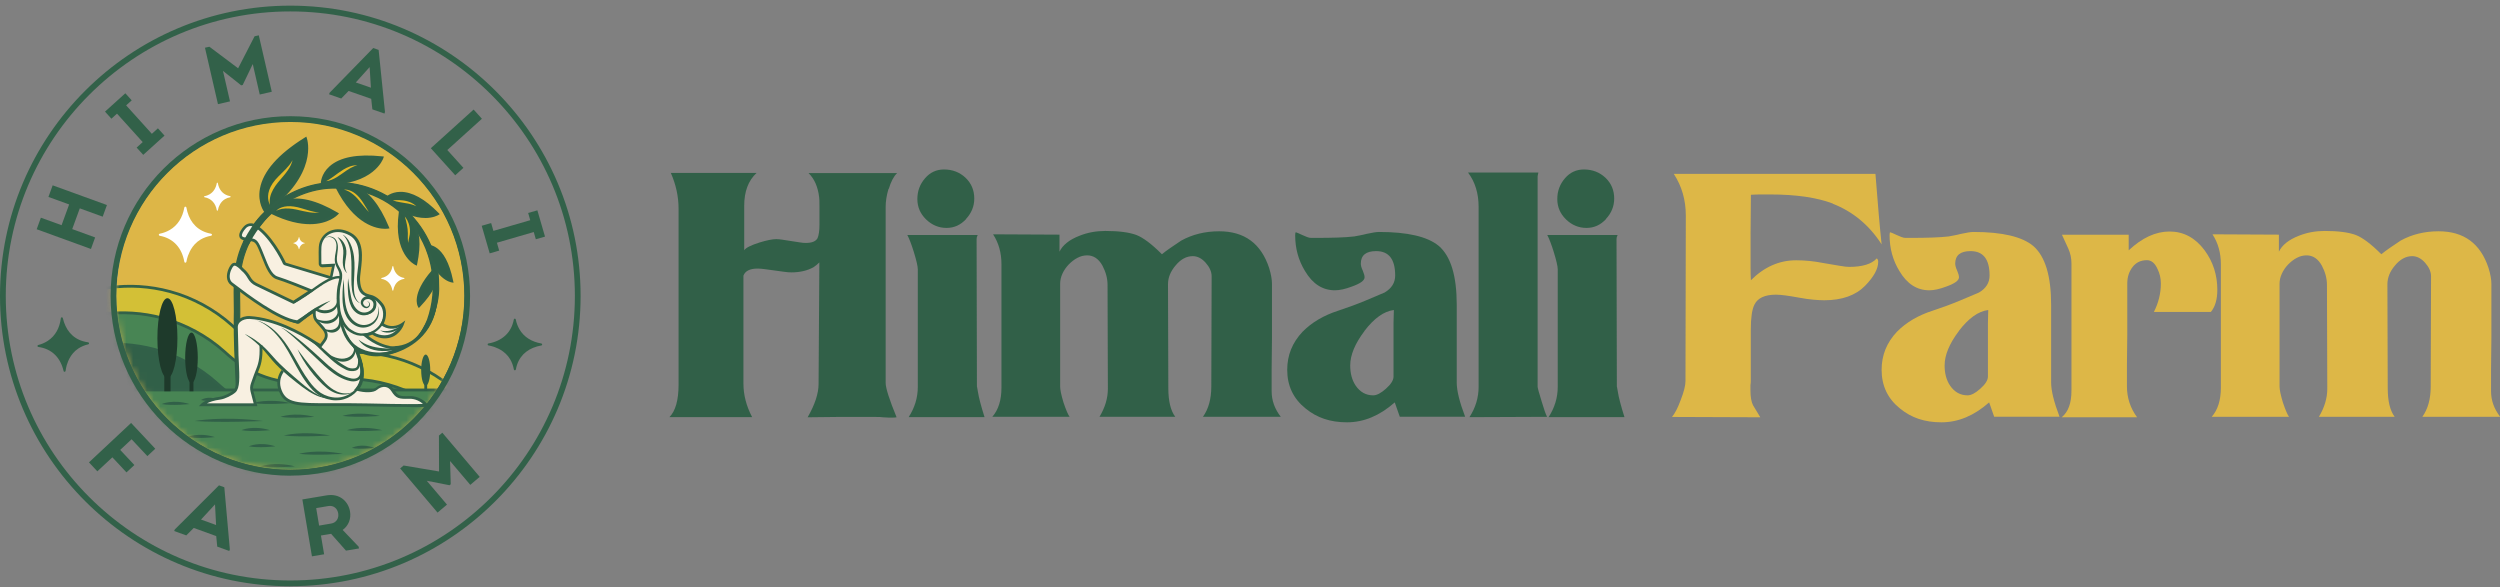 <svg width="366" height="86" viewBox="0 0 366 86" fill="none" xmlns="http://www.w3.org/2000/svg">
<rect x="0" y="0" width="366" height="86" fill="#808080" stroke="none"/>
<g clip-path="url(#clip0_401_24575)">
<path d="M130.08 27.647C129.789 28.614 129.66 29.5 129.66 30.303V56.057C129.66 56.811 130.194 58.483 131.261 61.09C131.148 61.123 130.905 61.139 130.517 61.139H130.145C129.935 61.139 129.627 61.123 129.239 61.09C129.061 61.057 128.689 61.041 128.123 61.041H122.671C121.425 61.041 119.953 61.057 118.238 61.09C119.306 59.221 119.84 57.598 119.84 56.221L119.953 38.418C119.743 38.631 119.452 38.877 119.096 39.123C118.174 39.631 117.09 39.877 115.844 39.877C115.553 39.877 115.213 39.844 114.825 39.795C114.437 39.745 113.951 39.68 113.385 39.598C112.819 39.532 112.333 39.467 111.945 39.401C111.557 39.352 111.217 39.319 110.926 39.319C109.794 39.319 109.098 39.663 108.839 40.352V56.155C108.839 57.811 109.26 59.45 110.117 61.073H98C98.89 60.172 99.343 58.581 99.343 56.319V30.565C99.343 28.762 98.954 27.008 98.21 25.319H110.764C109.551 26.434 108.952 28.041 108.952 30.139V36.631C109.195 36.27 109.955 35.893 111.201 35.499C112.269 35.172 113.094 35.008 113.66 35.008C113.903 35.008 114.21 35.041 114.534 35.09C114.873 35.139 115.294 35.205 115.795 35.286C116.297 35.352 116.718 35.418 117.074 35.483C117.429 35.549 117.737 35.565 117.979 35.565C118.869 35.565 119.435 35.336 119.694 34.86C119.872 34.434 119.969 33.778 119.969 32.909V30.155C119.969 29.467 119.953 29.041 119.921 28.86C119.743 27.352 119.225 26.172 118.368 25.336H131.342C130.841 25.811 130.436 26.581 130.113 27.663L130.08 27.647Z" fill="#316048"/>
<path d="M133.024 61.073C133.914 59.696 134.367 58.221 134.367 56.631V39.434C134.367 39.008 134.173 38.155 133.785 36.893C133.429 35.745 133.105 34.909 132.83 34.401H143.135C143.022 34.614 142.974 34.811 142.974 34.991L143.022 56.631C143.022 56.516 143.071 56.795 143.184 57.45C143.297 58.172 143.604 59.385 144.138 61.073H133.04H133.024ZM141.437 32.073C140.628 32.942 139.689 33.368 138.573 33.368C137.457 33.368 136.438 32.959 135.58 32.123C134.723 31.286 134.302 30.303 134.302 29.139C134.302 27.975 134.674 26.975 135.419 26.106C136.163 25.237 137.085 24.811 138.201 24.811C139.447 24.811 140.498 25.221 141.356 26.024C142.213 26.844 142.634 27.86 142.634 29.073C142.634 30.188 142.229 31.188 141.437 32.041V32.073Z" fill="#316048"/>
<path d="M176.106 61.024C176.931 59.877 177.336 58.385 177.336 56.581L177.384 40.467C177.384 39.778 177.093 39.123 176.511 38.467C175.928 37.811 175.297 37.5 174.618 37.5C173.696 37.5 172.854 37.959 172.11 38.86C171.366 39.729 170.994 40.647 170.994 41.614L171.043 56.811C171.043 58.729 171.382 60.123 172.062 61.024H160.964C161.789 59.647 162.193 58.286 162.193 56.909L162.145 41.713C162.145 40.778 161.902 39.844 161.401 38.893C160.834 37.877 160.09 37.385 159.152 37.385C158.65 37.385 158.165 37.516 157.712 37.762C157.243 38.008 156.839 38.336 156.45 38.729C156.078 39.123 155.771 39.565 155.544 40.057C155.318 40.549 155.205 41.041 155.205 41.549V56.581C155.205 57.057 155.366 57.827 155.69 58.909C156.078 60.057 156.386 60.762 156.596 61.024H145.271C146.161 60.008 146.614 58.598 146.614 56.745V38.68C146.614 37.024 146.21 35.565 145.385 34.303L155.108 34.352V36.844C155.577 35.877 156.547 35.09 158.036 34.516C159.217 34.041 160.479 33.811 161.821 33.811C163.779 33.811 165.299 34.008 166.367 34.401C167.37 34.795 168.616 35.729 170.104 37.221C170.46 36.926 170.865 36.631 171.334 36.303C171.803 35.975 172.337 35.614 172.935 35.221C174.569 34.319 176.43 33.86 178.484 33.86C182.189 33.86 184.616 35.647 185.797 39.221C186.088 40.155 186.217 40.942 186.217 41.549V49.45C186.185 51.188 186.169 52.696 186.169 53.991V57.286C186.169 58.614 186.606 59.86 187.511 61.024H176.139H176.106Z" fill="#316048"/>
<path d="M204.934 61.024L204.19 58.909C201.99 60.86 199.66 61.827 197.201 61.827C194.742 61.827 192.801 61.155 191.167 59.827C189.355 58.385 188.449 56.499 188.449 54.139C188.449 52.008 189.193 50.155 190.698 48.565C192.057 47.188 193.788 46.172 195.923 45.483C197.347 45.008 198.657 44.532 199.871 44.024C200.793 43.631 201.747 43.237 202.702 42.827C203.737 42.221 204.255 41.385 204.255 40.336C204.255 37.959 203.333 36.762 201.472 36.762C199.984 36.762 199.224 37.368 199.224 38.598C199.224 38.844 199.304 39.188 199.499 39.598C199.677 40.008 199.774 40.352 199.774 40.598C199.774 41.073 199.143 41.516 197.897 41.959C196.943 42.319 196.117 42.499 195.438 42.499C193.626 42.499 192.17 41.565 191.054 39.68C190.099 38.122 189.614 36.385 189.614 34.434C189.614 34.139 189.646 34.008 189.727 34.008C189.76 34.008 189.873 34.057 190.067 34.139C190.261 34.237 190.471 34.319 190.682 34.417C190.892 34.516 191.119 34.598 191.345 34.696C191.572 34.795 191.782 34.827 191.96 34.827H192.607C193.853 34.827 194.936 34.811 195.859 34.778C196.781 34.745 197.59 34.696 198.269 34.614C198.447 34.581 198.674 34.532 198.965 34.483C199.256 34.434 199.628 34.352 200.081 34.237C200.906 34.057 201.505 33.959 201.893 33.959C206.099 33.959 209.011 34.647 210.645 36.008C212.392 37.516 213.266 40.385 213.266 44.614V56.024C213.266 57.172 213.67 58.844 214.495 61.008H204.934V61.024ZM199.757 48.467C198.366 50.303 197.671 51.991 197.671 53.499C197.671 54.696 197.946 55.68 198.479 56.467C199.127 57.401 199.968 57.877 201.035 57.877C201.569 57.877 202.184 57.549 202.896 56.909C203.64 56.254 204.012 55.663 204.012 55.122V47.27C204.012 46.729 204.028 46.106 204.061 45.385C202.605 45.565 201.165 46.598 199.741 48.467H199.757Z" fill="#316048"/>
<path d="M215.126 61.073C216.016 59.696 216.469 58.221 216.469 56.631V30.286C216.469 28.303 215.951 26.631 214.916 25.254H225.221C225.157 25.549 225.108 25.745 225.108 25.844V56.631C225.108 56.778 225.302 57.483 225.69 58.745C226.046 59.942 226.305 60.696 226.499 61.024L215.126 61.073Z" fill="#316048"/>
<path d="M226.71 61.073C227.6 59.696 228.053 58.221 228.053 56.631V39.434C228.053 39.008 227.858 38.155 227.47 36.893C227.114 35.745 226.791 34.909 226.516 34.401H236.821C236.708 34.614 236.659 34.811 236.659 34.991L236.708 56.631C236.708 56.516 236.756 56.795 236.869 57.45C236.983 58.172 237.29 59.385 237.824 61.073H226.726H226.71ZM235.122 32.073C234.313 32.942 233.375 33.368 232.259 33.368C231.142 33.368 230.123 32.959 229.266 32.123C228.408 31.286 227.988 30.303 227.988 29.139C227.988 27.975 228.36 26.975 229.104 26.106C229.848 25.237 230.77 24.811 231.887 24.811C233.132 24.811 234.184 25.221 235.041 26.024C235.899 26.844 236.319 27.86 236.319 29.073C236.319 30.188 235.915 31.188 235.122 32.041V32.073Z" fill="#316048"/>
<path d="M268.352 29.811C266.006 28.909 262.916 28.467 259.115 28.467H257.772C257.303 28.467 256.834 28.483 256.332 28.516C256.3 31.041 256.284 32.959 256.284 34.254V39.073C256.284 39.86 256.3 40.516 256.332 41.024C258.29 39.073 260.49 38.106 262.949 38.106C264.259 38.106 265.553 38.237 266.799 38.483C267.834 38.663 268.66 38.811 269.307 38.909C269.954 39.024 270.407 39.073 270.698 39.073C272.655 39.073 274.014 38.663 274.759 37.827C274.904 37.942 274.969 38.106 274.969 38.319C274.969 39.368 274.322 40.532 273.044 41.844C271.652 43.254 269.663 43.959 267.058 43.959C266.637 43.959 266.12 43.926 265.505 43.877C264.906 43.827 264.211 43.729 263.418 43.581C262.641 43.434 261.962 43.336 261.412 43.254C260.862 43.188 260.393 43.139 260.004 43.139C258.371 43.139 257.319 43.631 256.85 44.598C256.494 45.286 256.316 46.532 256.316 48.336V55.86C256.316 56.008 256.3 56.172 256.267 56.352V57.155C256.267 58.122 256.397 58.844 256.64 59.319C256.817 59.614 256.995 59.909 257.173 60.204C257.351 60.516 257.529 60.811 257.707 61.09L244.781 61.041C245.202 60.532 245.639 59.713 246.059 58.549C246.528 57.352 246.755 56.434 246.755 55.795L246.803 31.565C246.803 29.286 246.221 27.254 245.04 25.45H274.564C274.742 27.729 274.904 29.713 275.05 31.401C275.195 33.09 275.341 34.565 275.47 35.778C273.658 32.959 271.264 30.975 268.32 29.827L268.352 29.811Z" fill="#DDB747"/>
<path d="M291.954 61.024L291.21 58.909C289.01 60.86 286.68 61.827 284.221 61.827C281.762 61.827 279.821 61.155 278.187 59.827C276.375 58.385 275.469 56.499 275.469 54.139C275.469 52.008 276.213 50.155 277.717 48.565C279.076 47.188 280.807 46.172 282.943 45.483C284.366 45.008 285.677 44.532 286.89 44.024C287.812 43.631 288.767 43.237 289.721 42.827C290.757 42.221 291.274 41.385 291.274 40.336C291.274 37.959 290.352 36.762 288.492 36.762C287.003 36.762 286.243 37.368 286.243 38.598C286.243 38.844 286.324 39.188 286.518 39.598C286.696 40.008 286.793 40.352 286.793 40.598C286.793 41.073 286.162 41.516 284.917 41.959C283.962 42.319 283.137 42.499 282.458 42.499C280.646 42.499 279.19 41.565 278.073 39.68C277.119 38.122 276.634 36.385 276.634 34.434C276.634 34.139 276.666 34.008 276.747 34.008C276.779 34.008 276.892 34.057 277.087 34.139C277.281 34.237 277.491 34.319 277.701 34.417C277.912 34.516 278.138 34.598 278.365 34.696C278.591 34.795 278.801 34.827 278.979 34.827H279.626C280.872 34.827 281.956 34.811 282.878 34.778C283.8 34.745 284.609 34.696 285.289 34.614C285.467 34.581 285.693 34.532 285.984 34.483C286.275 34.434 286.648 34.352 287.101 34.237C287.926 34.057 288.524 33.959 288.912 33.959C293.119 33.959 296.031 34.647 297.665 36.008C299.412 37.516 300.285 40.385 300.285 44.614V56.024C300.285 57.172 300.69 58.844 301.515 61.008H291.954V61.024ZM286.777 48.467C285.386 50.303 284.69 51.991 284.69 53.499C284.69 54.696 284.965 55.68 285.499 56.467C286.146 57.401 286.987 57.877 288.055 57.877C288.589 57.877 289.204 57.549 289.915 56.909C290.66 56.254 291.032 55.663 291.032 55.122V47.27C291.032 46.729 291.048 46.106 291.08 45.385C289.624 45.565 288.184 46.598 286.761 48.467H286.777Z" fill="#DDB747"/>
<path d="M323.662 45.663H315.331C316.01 44.336 316.35 42.942 316.35 41.499C316.35 40.745 316.188 40.041 315.865 39.385C315.476 38.516 314.959 38.09 314.311 38.09C313.422 38.09 312.726 38.417 312.208 39.09C311.691 39.762 311.432 40.565 311.432 41.499V49.024C311.399 50.713 311.383 52.204 311.383 53.467V56.549C311.383 58.237 311.885 59.762 312.872 61.09H301.822C302.777 60.336 303.262 59.041 303.262 57.188V38.581C303.262 37.827 303.116 37.106 302.809 36.417C302.502 35.729 302.194 35.041 301.871 34.368H311.642V36.647C313.6 34.811 315.589 33.893 317.628 33.893C319.666 33.893 321.397 34.811 322.756 36.647C324.002 38.336 324.617 40.27 324.617 42.434C324.617 43.844 324.293 44.926 323.662 45.68V45.663Z" fill="#DDB747"/>
<path d="M354.628 61.024C355.453 59.877 355.857 58.385 355.857 56.581L355.906 40.467C355.906 39.778 355.615 39.123 355.032 38.467C354.45 37.811 353.819 37.5 353.139 37.5C352.217 37.5 351.376 37.959 350.632 38.86C349.888 39.729 349.516 40.647 349.516 41.614L349.564 56.811C349.564 58.729 349.904 60.123 350.583 61.024H339.485C340.31 59.647 340.715 58.286 340.715 56.909L340.666 41.713C340.666 40.778 340.424 39.844 339.922 38.893C339.356 37.877 338.612 37.385 337.673 37.385C337.172 37.385 336.687 37.516 336.234 37.762C335.764 38.008 335.36 38.336 334.972 38.729C334.6 39.123 334.292 39.565 334.066 40.057C333.839 40.549 333.726 41.041 333.726 41.549V56.581C333.726 57.057 333.888 57.827 334.211 58.909C334.6 60.057 334.907 60.762 335.117 61.024H323.793C324.683 60.008 325.136 58.598 325.136 56.745V38.68C325.136 37.024 324.731 35.565 323.906 34.303L333.629 34.352V36.844C334.098 35.877 335.069 35.09 336.557 34.516C337.738 34.041 339 33.811 340.343 33.811C342.3 33.811 343.821 34.008 344.889 34.401C345.892 34.795 347.137 35.729 348.626 37.221C348.982 36.926 349.386 36.631 349.855 36.303C350.324 35.975 350.858 35.614 351.457 35.221C353.091 34.319 354.951 33.86 357.006 33.86C360.711 33.86 363.137 35.647 364.318 39.221C364.609 40.155 364.739 40.942 364.739 41.549V49.45C364.706 51.188 364.69 52.696 364.69 53.991V57.286C364.69 58.614 365.127 59.86 366.033 61.024H354.66H354.628Z" fill="#DDB747"/>
</g>
<g clip-path="url(#clip1_401_24575)">
<path d="M12.913 50.112C12.666 50.084 12.434 50.034 12.208 49.971C10.566 49.513 9.586 48.244 9.198 46.566C9.163 46.404 8.93 46.418 8.909 46.58C8.733 48.025 8.092 49.181 7.006 49.893C6.576 50.175 6.104 50.387 5.596 50.507C5.441 50.542 5.448 50.774 5.611 50.795C6.611 50.929 7.422 51.324 8.042 51.93C8.663 52.536 9.085 53.354 9.311 54.32C9.339 54.44 9.466 54.433 9.459 54.433C9.53 54.433 9.586 54.376 9.6 54.306C9.635 54.038 9.692 53.742 9.776 53.439C9.804 53.347 9.847 53.255 9.875 53.171C9.945 52.952 10.03 52.734 10.143 52.522C10.432 51.973 10.841 51.437 11.468 51.021C11.891 50.746 12.377 50.535 12.927 50.408C12.998 50.394 13.047 50.33 13.04 50.26C13.04 50.189 12.983 50.133 12.913 50.119V50.112Z" fill="#326149"/>
<path d="M75.519 54.101C75.561 53.862 75.625 53.622 75.695 53.404C76.238 51.789 77.556 50.873 79.255 50.577C79.417 50.549 79.417 50.316 79.255 50.288C77.817 50.034 76.703 49.337 76.048 48.209C75.794 47.765 75.604 47.278 75.512 46.771C75.484 46.609 75.251 46.609 75.223 46.771C75.04 47.765 74.603 48.554 73.961 49.139C73.32 49.724 72.488 50.112 71.508 50.281C71.389 50.302 71.382 50.436 71.389 50.429C71.389 50.499 71.438 50.563 71.508 50.57C71.776 50.619 72.065 50.69 72.361 50.788C72.446 50.817 72.538 50.866 72.629 50.901C72.841 50.986 73.052 51.078 73.264 51.204C73.799 51.522 74.314 51.959 74.694 52.607C74.948 53.044 75.132 53.544 75.23 54.094C75.244 54.165 75.301 54.214 75.378 54.214C75.449 54.214 75.512 54.165 75.519 54.094V54.101Z" fill="#326149"/>
<path d="M42.496 85.827C19.067 85.827 0 66.761 0 43.324C0 19.887 19.067 0.827 42.496 0.827C65.926 0.827 85 19.894 85 43.324C85 66.754 65.933 85.82 42.496 85.82V85.827ZM42.496 1.673C19.532 1.673 0.846 20.359 0.846 43.324C0.846 66.288 19.532 84.982 42.504 84.982C65.475 84.982 84.161 66.296 84.161 43.324C84.161 20.352 65.468 1.673 42.496 1.673Z" fill="#326149"/>
<path d="M42.505 69.256C56.854 69.256 68.486 57.624 68.486 43.275C68.486 28.925 56.854 17.293 42.505 17.293C28.156 17.293 16.523 28.925 16.523 43.275C16.523 57.624 28.156 69.256 42.505 69.256Z" fill="white"/>
<path d="M42.674 69.312C56.84 69.312 68.324 57.667 68.324 43.303C68.324 28.938 56.84 17.293 42.674 17.293C28.507 17.293 17.023 28.938 17.023 43.303C17.023 57.667 28.507 69.312 42.674 69.312Z" fill="#DDB647"/>
<mask id="mask0_401_24575" style="mask-type:luminance" maskUnits="userSpaceOnUse" x="16" y="17" width="53" height="52">
<path d="M42.505 68.988C56.706 68.988 68.218 57.476 68.218 43.275C68.218 29.073 56.706 17.561 42.505 17.561C28.303 17.561 16.791 29.073 16.791 43.275C16.791 57.476 28.303 68.988 42.505 68.988Z" fill="white"/>
</mask>
<g mask="url(#mask0_401_24575)">
<path d="M27.561 60.833C30.281 60.833 32.995 61.46 35.483 62.715L36.005 62.976C39.494 64.731 43.519 64.787 47.057 63.124C51.963 60.826 57.553 60.889 62.409 63.3L68.379 66.267L66.152 70.743L60.182 67.776C56.707 66.049 52.696 65.999 49.179 67.649C44.245 69.961 38.627 69.883 33.763 67.438L33.242 67.177C29.922 65.506 26.052 65.379 22.627 66.831L13.231 70.814L11.285 66.211L20.681 62.228C22.887 61.291 25.227 60.826 27.568 60.826L27.561 60.833Z" fill="#305F47"/>
<path d="M13.118 71.089L11.004 66.098L20.59 62.038C22.81 61.101 25.158 60.621 27.554 60.621C30.317 60.621 33.094 61.277 35.576 62.525L36.097 62.785C39.53 64.512 43.491 64.561 46.966 62.933C51.928 60.607 57.589 60.671 62.502 63.109L68.662 66.176L66.251 71.025L60.091 67.959C56.672 66.26 52.725 66.211 49.271 67.832C44.281 70.172 38.592 70.095 33.672 67.621L33.151 67.36C29.88 65.718 26.081 65.598 22.712 67.022L13.126 71.082L13.118 71.089ZM11.554 66.324L13.337 70.532L22.535 66.634C26.018 65.161 29.951 65.288 33.327 66.986L33.849 67.247C38.656 69.665 44.21 69.742 49.081 67.459C52.654 65.781 56.736 65.83 60.267 67.585L66.054 70.461L68.091 66.366L62.304 63.49C57.511 61.108 51.985 61.044 47.135 63.314C43.541 64.999 39.445 64.942 35.9 63.159L35.378 62.898C32.953 61.679 30.247 61.037 27.547 61.037C25.2 61.037 22.909 61.502 20.745 62.419L11.547 66.317L11.554 66.324Z" fill="black"/>
<path d="M24.847 42.675C28.181 43.571 31.297 45.241 33.933 47.602L34.483 48.096C38.176 51.395 43.096 52.797 47.981 51.93C54.748 50.732 61.585 52.663 66.73 57.217L73.067 62.828L68.866 67.571L62.529 61.961C58.843 58.69 53.937 57.308 49.087 58.168C42.279 59.374 35.42 57.421 30.267 52.818L29.718 52.325C26.2 49.181 21.499 47.75 16.819 48.392L3.99 50.161L3.123 43.881L15.952 42.111C18.968 41.696 21.985 41.9 24.854 42.668L24.847 42.675Z" fill="#D3C036"/>
<path d="M68.887 67.874L62.389 62.123C58.744 58.901 53.909 57.534 49.123 58.38C42.25 59.592 35.329 57.626 30.127 52.98L29.577 52.487C26.102 49.386 21.464 47.969 16.847 48.61L3.814 50.415L2.891 43.719L15.924 41.914C18.948 41.498 21.971 41.688 24.911 42.478C28.294 43.387 31.466 45.107 34.081 47.447L34.631 47.941C38.275 51.197 43.132 52.579 47.946 51.726C54.776 50.52 61.677 52.466 66.871 57.062L73.37 62.813L68.887 67.874ZM51.914 57.71C55.854 57.71 59.661 59.134 62.67 61.806L68.852 67.282L72.778 62.849L66.597 57.372C61.5 52.861 54.727 50.95 48.023 52.135C43.075 53.009 38.099 51.592 34.349 48.244L33.799 47.75C31.226 45.453 28.111 43.768 24.798 42.873C21.915 42.097 18.948 41.907 15.98 42.323L3.363 44.064L4.173 49.928L16.791 48.187C21.527 47.532 26.292 48.984 29.859 52.17L30.409 52.663C35.519 57.224 42.314 59.155 49.052 57.964C50.011 57.795 50.97 57.71 51.914 57.71Z" fill="#326149"/>
<path d="M23.777 46.559C27.111 47.454 30.226 49.125 32.862 51.486L33.412 51.98C37.106 55.278 42.026 56.681 46.91 55.814C53.677 54.616 60.514 56.547 65.66 61.1L71.997 66.711L67.796 71.455L61.459 65.844C57.773 62.574 52.867 61.192 48.017 62.052C41.208 63.257 34.35 61.305 29.197 56.702L28.647 56.209C25.13 53.065 20.429 51.634 15.748 52.276L2.92 54.045L2.053 47.764L14.881 45.995C17.898 45.579 20.915 45.784 23.784 46.552L23.777 46.559Z" fill="#488554"/>
<path d="M67.811 71.758L61.312 66.006C57.667 62.785 52.832 61.418 48.046 62.264C46.714 62.496 45.382 62.616 44.056 62.616C38.551 62.616 33.244 60.607 29.043 56.864L28.493 56.371C25.018 53.27 20.38 51.853 15.763 52.494L2.73 54.299L1.807 47.602L14.84 45.798C17.863 45.382 20.887 45.572 23.827 46.362C27.21 47.271 30.382 48.991 32.997 51.331L33.547 51.825C37.191 55.081 42.047 56.462 46.862 55.61C53.692 54.404 60.593 56.35 65.787 60.946L72.286 66.697L67.803 71.758H67.811ZM50.844 61.601C54.785 61.601 58.591 63.025 61.601 65.696L67.782 71.173L71.708 66.74L65.527 61.263C60.431 56.752 53.657 54.841 46.953 56.026C42.005 56.9 37.029 55.483 33.279 52.135L32.729 51.641C30.156 49.343 27.041 47.659 23.728 46.764C20.845 45.988 17.878 45.798 14.91 46.214L2.293 47.955L3.104 53.819L15.721 52.078C20.457 51.423 25.222 52.875 28.789 56.061L29.339 56.554C34.449 61.115 41.244 63.046 47.983 61.855C48.941 61.686 49.9 61.601 50.844 61.601Z" fill="#326149"/>
<path d="M22.663 51.162C25.997 52.057 29.113 53.728 31.749 56.089L32.299 56.582C35.992 59.881 40.913 61.284 45.797 60.417C52.564 59.218 59.401 61.15 64.547 65.703L70.883 71.314L66.683 76.058L60.346 70.447C56.659 67.177 51.753 65.795 46.904 66.655C40.095 67.86 33.236 65.908 28.084 61.305L27.534 60.812C24.017 57.668 19.315 56.237 14.635 56.878L1.806 58.648L0.939 52.367L13.768 50.598C16.785 50.182 19.802 50.387 22.671 51.155L22.663 51.162Z" fill="#316048"/>
<path d="M66.703 76.361L60.204 70.609C56.56 67.388 51.725 66.02 46.938 66.866C45.606 67.099 44.274 67.219 42.949 67.219C37.444 67.219 32.136 65.21 27.935 61.467L27.386 60.974C23.91 57.872 19.273 56.456 14.656 57.097L1.623 58.901L0.699 52.205L13.732 50.401C16.756 49.985 19.78 50.175 22.719 50.965C26.103 51.874 29.275 53.594 31.89 55.934L32.439 56.427C36.084 59.684 40.94 61.065 45.754 60.212C52.584 59.007 59.485 60.953 64.68 65.548L71.179 71.3L66.696 76.361H66.703ZM49.73 66.197C53.67 66.197 57.476 67.621 60.486 70.292L66.668 75.769L70.594 71.335L64.412 65.858C59.316 61.347 52.542 59.437 45.839 60.621C40.891 61.495 35.914 60.078 32.164 56.73L31.615 56.237C29.042 53.939 25.926 52.255 22.614 51.359C19.731 50.584 16.763 50.394 13.796 50.809L1.179 52.55L1.989 58.415L14.606 56.674C19.343 56.019 24.108 57.471 27.674 60.657L28.224 61.15C33.335 65.71 40.13 67.642 46.868 66.451C47.827 66.281 48.785 66.197 49.73 66.197Z" fill="#326149"/>
<path d="M68.831 57.097H10.834V72.956H68.831V57.097Z" fill="#488554"/>
<path d="M69.043 73.168H10.623V56.886H69.043V73.168ZM11.046 72.745H68.62V57.301H11.046V72.745Z" fill="#326149"/>
<path d="M23.664 59.155C23.664 59.155 25.285 58.401 27.773 59.155C27.773 59.155 25.222 59.437 23.664 59.155Z" fill="#316048"/>
<path d="M29.43 58.563C29.43 58.563 30.459 57.809 32.024 58.563C32.024 58.563 30.41 58.845 29.43 58.563Z" fill="#316048"/>
<path d="M37.008 59.014C37.008 59.014 39.2 58.26 42.562 59.014C42.562 59.014 39.115 59.296 37.008 59.014Z" fill="#316048"/>
<path d="M46.234 58.796C46.234 58.796 48.8 58.041 52.726 58.796C52.726 58.796 48.694 59.078 46.234 58.796Z" fill="#316048"/>
<path d="M55.539 58.866C55.539 58.866 58.105 58.112 62.031 58.866C62.031 58.866 57.999 59.148 55.539 58.866Z" fill="#316048"/>
<path d="M28.492 61.636C28.492 61.636 32.453 60.882 38.515 61.636C38.515 61.636 32.291 61.918 28.492 61.636Z" fill="#316048"/>
<path d="M35.344 62.976C35.344 62.976 36.993 62.221 39.524 62.976C39.524 62.976 36.93 63.258 35.344 62.976Z" fill="#316048"/>
<path d="M41.047 61.03C41.047 61.03 43.014 60.276 46.023 61.03C46.023 61.03 42.936 61.312 41.047 61.03Z" fill="#316048"/>
<path d="M50.133 60.889C50.133 60.889 52.297 60.135 55.617 60.889C55.617 60.889 52.212 61.171 50.133 60.889Z" fill="#316048"/>
<path d="M41.553 63.758C41.553 63.758 44.231 63.004 48.334 63.758C48.334 63.758 44.126 64.04 41.553 63.758Z" fill="#316048"/>
<path d="M27.414 63.991C27.414 63.991 29.007 63.236 31.453 63.991C31.453 63.991 28.944 64.272 27.414 63.991Z" fill="#316048"/>
<path d="M43.781 66.444C43.781 66.444 46.319 65.689 50.203 66.444C50.203 66.444 46.22 66.725 43.781 66.444Z" fill="#316048"/>
<path d="M50.781 62.976C50.781 62.976 52.832 62.221 55.976 62.976C55.976 62.976 52.755 63.258 50.781 62.976Z" fill="#316048"/>
<path d="M51.5 65.576C51.5 65.576 52.811 64.822 54.82 65.576C54.82 65.576 52.762 65.859 51.5 65.576Z" fill="#316048"/>
<path d="M36.43 65.344C36.43 65.344 37.966 64.59 40.328 65.344C40.328 65.344 37.91 65.626 36.43 65.344Z" fill="#316048"/>
<path d="M38.178 68.276C38.178 68.276 40.158 67.522 43.189 68.276C43.189 68.276 40.081 68.558 38.178 68.276Z" fill="#316048"/>
</g>
<path d="M42.504 69.411C28.089 69.411 16.367 57.682 16.367 43.275C16.367 28.867 28.089 17.131 42.504 17.131C56.918 17.131 68.64 28.86 68.64 43.267C68.64 57.675 56.911 69.404 42.504 69.404V69.411ZM42.504 17.765C28.442 17.765 16.994 29.205 16.994 43.275C16.994 57.344 28.434 68.784 42.504 68.784C56.573 68.784 68.013 57.344 68.013 43.275C68.013 29.205 56.573 17.765 42.504 17.765Z" fill="#305F47"/>
<path d="M34.673 58.5C34.673 57.393 34.532 41.435 34.574 40.899C34.645 39.581 34.87 38.27 35.286 37.022C38.056 28.345 48.347 24.25 56.348 28.592C61.091 31.087 64.172 36.325 64.066 41.667C64.249 43.211 64.01 45.234 63.326 46.799C62.649 48.413 61.395 49.773 59.851 50.577L59.823 50.521C61.289 49.632 62.431 48.272 63.03 46.672C63.636 45.1 63.791 43.331 63.58 41.681C63.601 33.759 56.615 27.013 48.686 27.394C42.187 27.514 36.273 32.589 35.131 38.989C34.87 40.258 34.849 41.555 34.856 42.852C34.842 42.844 34.828 58.627 34.687 58.493L34.673 58.5Z" fill="#305F47"/>
<path d="M34.709 58.5C34.547 54.588 34.286 50.683 34.321 46.771C34.406 44.438 34.117 41.174 34.582 38.897C35.738 32.222 41.877 26.915 48.651 26.745C56.997 26.301 64.299 33.322 64.201 41.674C64.306 43.387 63.862 45.389 63.059 47.01C62.269 48.653 60.958 50.055 59.33 50.866C60.831 49.907 61.98 48.462 62.622 46.813C65.963 37.213 58.984 27.154 48.686 27.521C42.265 27.683 36.443 32.709 35.343 39.038C34.913 41.23 35.153 44.515 35.096 46.771C35.132 50.683 34.871 54.588 34.709 58.5Z" fill="#305F47"/>
<path d="M34.8 58.507H34.603C34.561 57.569 34.518 56.632 34.476 55.701C34.335 52.776 34.194 49.752 34.215 46.778C34.243 46.009 34.229 45.157 34.215 44.247C34.187 42.365 34.159 40.427 34.476 38.883C35.632 32.194 41.856 26.823 48.644 26.654C52.641 26.442 56.651 27.965 59.647 30.841C62.643 33.717 64.341 37.671 64.292 41.681C64.398 43.38 63.968 45.396 63.136 47.06C62.311 48.773 60.93 50.069 59.316 50.873C60.775 49.95 61.874 48.441 62.516 46.785C64.116 42.189 63.376 37.149 60.535 33.301C57.751 29.523 53.423 27.457 48.672 27.619C42.328 27.774 36.506 32.8 35.421 39.059C35.125 40.575 35.146 42.654 35.174 44.487C35.181 45.312 35.195 46.087 35.174 46.778C35.202 49.752 35.054 52.776 34.913 55.694C34.871 56.632 34.822 57.569 34.786 58.507H34.8ZM49.384 26.823C49.144 26.823 48.898 26.823 48.658 26.844C41.962 27.013 35.822 32.314 34.673 38.911C34.363 40.434 34.392 42.365 34.413 44.24C34.427 45.149 34.441 46.009 34.413 46.778C34.385 49.745 34.532 52.769 34.673 55.687C34.688 55.913 34.695 56.138 34.709 56.364C34.723 56.138 34.73 55.913 34.744 55.687C34.885 52.769 35.026 49.745 35.005 46.778C35.026 46.087 35.012 45.312 35.005 44.487C34.984 42.647 34.955 40.561 35.258 39.024C36.358 32.68 42.258 27.584 48.693 27.429C53.508 27.26 57.892 29.353 60.718 33.188C63.594 37.086 64.348 42.196 62.727 46.855C62.318 47.92 61.705 48.885 60.93 49.689C61.776 48.956 62.48 48.025 62.988 46.975C63.806 45.333 64.229 43.359 64.123 41.681C64.165 37.713 62.495 33.815 59.534 30.974C56.757 28.31 53.099 26.823 49.398 26.823H49.384Z" fill="#305F47"/>
<path d="M47.172 26.837C47.172 26.837 47.172 22.171 55.912 23.101C55.912 23.101 54.538 27.077 47.172 26.837Z" fill="#305F47"/>
<path d="M47.798 27.055C47.594 27.055 47.383 27.055 47.171 27.048H46.967V26.837C46.967 26.781 46.981 25.491 48.228 24.37C49.744 23.003 52.338 22.509 55.94 22.89L56.201 22.918L56.116 23.172C56.06 23.334 54.685 27.062 47.798 27.062V27.055ZM47.404 26.633C50.992 26.703 53.05 25.737 54.149 24.906C54.988 24.271 55.411 23.623 55.594 23.277C52.324 22.974 49.878 23.454 48.511 24.673C47.679 25.42 47.453 26.252 47.397 26.633H47.404Z" fill="#316048"/>
<path d="M38.868 30.939C38.868 30.939 35.21 26.245 44.733 20.324C44.733 20.324 46.467 25.399 38.868 30.939Z" fill="#305F47"/>
<path d="M38.833 31.228L38.706 31.066C38.664 31.01 37.684 29.727 38.051 27.64C38.502 25.096 40.715 22.573 44.62 20.141L44.846 20L44.93 20.253C45.001 20.465 46.622 25.54 38.988 31.108L38.826 31.228H38.833ZM44.599 20.655C41.004 22.939 38.882 25.378 38.467 27.718C38.206 29.205 38.692 30.248 38.925 30.643C42.646 27.88 43.979 25.258 44.437 23.538C44.803 22.157 44.691 21.128 44.599 20.662V20.655Z" fill="#316048"/>
<path d="M39.793 31.115C39.793 31.115 41.703 26.858 49.302 31.292C49.302 31.292 46.419 34.351 39.793 31.115Z" fill="#305F47"/>
<path d="M45.375 32.821C43.916 32.821 42.034 32.448 39.701 31.306L39.518 31.214L39.602 31.031C39.623 30.982 40.166 29.811 41.766 29.297C43.712 28.677 46.277 29.283 49.407 31.108L49.632 31.242L49.449 31.433C49.372 31.517 48.096 32.821 45.375 32.821ZM40.089 31.024C45.396 33.54 48.188 31.905 48.942 31.327C46.08 29.706 43.655 29.142 41.907 29.699C40.843 30.037 40.3 30.707 40.089 31.031V31.024Z" fill="#316048"/>
<path d="M56.56 29.043C56.56 29.043 59.147 26.294 64.053 31.306C64.053 31.306 61.086 33.082 56.56 29.043Z" fill="#305F47"/>
<path d="M62.235 31.912C60.882 31.912 58.873 31.39 56.42 29.198L56.258 29.057L56.406 28.902C56.406 28.902 57.181 28.099 58.605 28.085C60.297 28.07 62.186 29.107 64.195 31.165L64.378 31.355L64.152 31.489C64.096 31.524 63.405 31.919 62.228 31.919L62.235 31.912ZM56.878 29.043C59.07 30.939 60.854 31.419 61.974 31.475C62.785 31.517 63.37 31.355 63.68 31.235C61.855 29.431 60.099 28.479 58.605 28.5C57.717 28.508 57.139 28.846 56.871 29.043H56.878Z" fill="#316048"/>
<path d="M58.596 31.108C58.596 31.108 62.318 31.729 60.88 38.594C60.88 38.594 57.75 37.114 58.596 31.108Z" fill="#305F47"/>
<path d="M61.029 38.897L60.789 38.784C60.655 38.721 57.533 37.17 58.386 31.08L58.414 30.869L58.625 30.904C58.668 30.911 59.725 31.101 60.528 32.279C61.487 33.681 61.67 35.817 61.078 38.636L61.022 38.897H61.029ZM58.773 31.376C58.414 34.252 59.013 36 59.584 36.966C60 37.664 60.458 38.058 60.733 38.256C61.219 35.739 61.036 33.766 60.197 32.525C59.704 31.792 59.09 31.489 58.773 31.376Z" fill="#316048"/>
<path d="M63.355 39.743C63.355 39.743 64.941 40.984 61.353 44.748C61.353 44.748 60.423 43.133 63.355 39.743Z" fill="#305F47"/>
<path d="M61.312 45.1L61.171 44.853C61.128 44.783 60.198 43.07 63.201 39.609L63.335 39.454L63.49 39.581C63.525 39.609 63.863 39.891 63.913 40.547C63.969 41.322 63.595 42.703 61.509 44.896L61.312 45.1ZM63.356 40.074C61.446 42.351 61.368 43.754 61.453 44.332C63.201 42.429 63.532 41.259 63.497 40.596C63.483 40.349 63.419 40.18 63.356 40.067V40.074Z" fill="#316048"/>
<path d="M62.496 36.05C62.496 36.05 65.019 35.641 66.133 41.132C66.133 41.132 63.737 40.758 62.496 36.05Z" fill="#305F47"/>
<path d="M66.4 41.392L66.104 41.343C65.998 41.329 63.553 40.892 62.291 36.106L62.234 35.88L62.46 35.845C62.573 35.824 65.195 35.472 66.337 41.096L66.4 41.392ZM62.777 36.268C63.7 39.539 65.202 40.532 65.857 40.822C64.983 36.952 63.39 36.353 62.777 36.268Z" fill="#316048"/>
<path d="M49.301 27.33C49.301 27.33 53.467 25.399 56.73 33.265C56.73 33.265 52.578 33.935 49.301 27.33Z" fill="#305F47"/>
<path d="M56.37 33.498C55.236 33.498 51.873 32.99 49.11 27.429L49.012 27.239L49.209 27.147C49.258 27.126 50.428 26.597 52.029 27.218C53.939 27.958 55.588 29.966 56.92 33.188L57.026 33.434L56.765 33.477C56.765 33.477 56.596 33.498 56.37 33.498ZM49.597 27.45C51.225 30.636 53.051 31.989 54.305 32.568C55.257 33.005 56.039 33.075 56.42 33.068C55.165 30.157 53.6 28.268 51.873 27.598C50.816 27.182 49.963 27.337 49.59 27.443L49.597 27.45Z" fill="#316048"/>
<path d="M40.404 30.876C40.404 30.876 40.432 30.848 40.488 30.798C40.544 30.742 40.636 30.671 40.763 30.587C41.024 30.425 41.461 30.241 42.053 30.199C42.638 30.15 43.364 30.256 44.125 30.488C44.513 30.601 44.908 30.728 45.338 30.848C45.768 30.968 46.226 31.073 46.74 31.101C46.74 31.101 46.677 31.108 46.557 31.122C46.437 31.137 46.268 31.144 46.05 31.144C45.62 31.144 45.028 31.052 44.379 30.904C43.73 30.756 43.026 30.573 42.321 30.53C41.968 30.509 41.623 30.516 41.292 30.573C40.967 30.629 40.657 30.735 40.397 30.869L40.404 30.876Z" fill="#E5B927"/>
<path d="M39.517 29.995C39.517 29.995 39.495 29.945 39.453 29.854C39.411 29.762 39.354 29.614 39.312 29.424C39.22 29.05 39.192 28.465 39.418 27.817C39.636 27.168 40.116 26.47 40.778 25.815C41.102 25.477 41.469 25.138 41.828 24.765C42.188 24.384 42.547 23.975 42.829 23.454C42.829 23.454 42.808 23.524 42.773 23.658C42.731 23.792 42.667 23.982 42.562 24.201C42.357 24.652 41.955 25.223 41.455 25.808C40.954 26.4 40.376 27.027 39.989 27.739C39.791 28.092 39.636 28.465 39.552 28.846C39.474 29.227 39.46 29.614 39.517 29.981V29.995Z" fill="#E5B927"/>
<path d="M47.764 26.52C47.764 26.52 47.792 26.499 47.848 26.47C47.905 26.435 47.989 26.393 48.095 26.329C48.306 26.203 48.595 26.012 48.955 25.744C49.314 25.484 49.737 25.152 50.28 24.821C50.555 24.659 50.858 24.497 51.203 24.377C51.542 24.257 51.929 24.18 52.317 24.194C52.317 24.194 52.268 24.208 52.183 24.236C52.141 24.25 52.092 24.264 52.028 24.278C51.972 24.299 51.901 24.328 51.824 24.356C51.528 24.476 51.133 24.687 50.71 24.976C50.287 25.265 49.822 25.617 49.321 25.928C48.821 26.231 48.264 26.47 47.764 26.527V26.52Z" fill="#E5B927"/>
<path d="M50.37 27.753C50.37 27.753 50.406 27.753 50.462 27.753C50.525 27.753 50.617 27.753 50.73 27.767C50.962 27.796 51.322 27.887 51.71 28.127C52.097 28.366 52.513 28.754 52.88 29.262C53.253 29.769 53.578 30.383 54.008 31.038C54.008 31.038 53.859 30.904 53.641 30.657C53.422 30.411 53.141 30.051 52.823 29.656C52.506 29.255 52.14 28.825 51.717 28.479C51.505 28.303 51.28 28.155 51.054 28.028C50.821 27.908 50.589 27.817 50.363 27.76L50.37 27.753Z" fill="#E5B927"/>
<path d="M57.525 29.332C57.525 29.332 57.616 29.318 57.785 29.311C57.955 29.304 58.201 29.29 58.511 29.304C58.822 29.318 59.202 29.346 59.632 29.466C60.055 29.579 60.548 29.797 60.957 30.199C60.957 30.199 60.929 30.185 60.866 30.157C60.809 30.129 60.725 30.093 60.619 30.051C60.407 29.967 60.111 29.875 59.759 29.805C59.068 29.663 58.173 29.593 57.518 29.339L57.525 29.332Z" fill="#E5B927"/>
<path d="M59.28 31.722C59.28 31.722 59.301 31.743 59.329 31.785C59.364 31.827 59.407 31.884 59.463 31.968C59.569 32.13 59.717 32.377 59.83 32.715C59.949 33.054 60.034 33.477 60.02 33.956C60.02 34.196 59.977 34.45 59.914 34.71C59.858 34.971 59.787 35.232 59.794 35.542C59.794 35.542 59.78 35.507 59.759 35.436C59.738 35.366 59.717 35.26 59.71 35.133C59.681 34.872 59.717 34.527 59.71 34.146C59.71 33.766 59.66 33.336 59.576 32.913C59.498 32.49 59.378 32.081 59.266 31.722H59.28Z" fill="#E5B927"/>
<path d="M41.383 54.299C40.883 55.025 40.566 56.005 41.038 57.203C42.102 59.91 44.865 59.057 53.881 59.275C62.896 59.494 62.381 59.275 62.381 59.275C62.381 59.275 61.451 58.126 59.921 58.175C58.392 58.225 58.096 58.126 57.483 57.153C56.869 56.188 55.784 56.286 55.058 56.921C54.642 57.287 53.472 57.323 52.238 56.977C54.078 54.813 51.992 50.965 51.992 50.965L52.02 51.021C52.02 51.021 52.006 50.979 51.992 50.965C53.493 52.015 55.699 52.438 58.568 50.993C58.568 50.993 55.925 51.24 53.401 49.033C53.796 48.977 54.148 48.871 54.459 48.723C54.804 48.963 55.248 49.174 55.812 49.266C57.504 49.534 58.54 48.328 58.85 47.455C58.85 47.455 57.391 48.526 55.861 47.405C56.404 46.418 56.369 45.248 55.876 44.607C55.163 43.676 54.564 43.408 53.951 43.289C53.944 43.289 53.93 43.275 53.916 43.267C53 43.042 52.541 42.513 52.457 41.012C52.372 39.518 53.705 35.584 51.223 34.245C50.039 33.611 49.081 33.688 48.397 33.963C47.495 34.316 46.91 35.176 46.846 36.141C46.832 36.395 46.825 36.649 46.825 36.874C46.825 37.741 46.832 38.284 46.839 38.587C46.839 38.77 47.001 38.911 47.184 38.904L48.827 38.82L48.453 40.653L41.799 38.651C41.715 38.63 41.644 38.566 41.609 38.481C41.306 37.755 39.424 34.238 37.337 33.054C36.83 32.765 36.252 32.836 35.85 33.266C35.258 33.9 34.814 34.809 35.801 34.95C37.309 35.169 37.436 34.908 38.176 36.691C38.916 38.474 39.438 40.328 40.601 40.674C41.672 40.991 45.028 42.316 45.549 42.549L42.976 44.24L37.521 41.618C37.077 41.407 36.724 41.061 36.485 40.631C36.28 40.272 35.97 39.821 35.526 39.461C35.526 39.461 34.567 38.34 34.095 38.763C33.623 39.186 32.974 40.843 33.933 41.541C34.892 42.238 40.516 46.764 43.569 47.102L44.414 46.545L46.05 45.46C45.993 45.939 46.021 46.425 46.247 46.778C46.867 47.751 48.502 48.61 47.438 49.964C47.248 50.203 47.093 50.422 46.966 50.612C46.691 50.478 46.423 50.33 46.169 50.161C43.984 48.73 40.319 46.721 36.597 46.482C35.674 46.425 34.659 46.919 34.631 47.849L34.708 50.817C34.708 53.587 35.188 56.526 34.363 57.28C33.94 57.668 32.897 58.211 32.248 58.295C30.296 58.542 29.619 59.268 29.619 59.268H37.429L36.914 57.309C36.816 56.935 36.837 56.547 36.964 56.181L37.401 54.947C37.803 53.819 38.352 53.093 38.218 50.57" fill="#F8F0E1"/>
<path d="M60.083 59.585C58.624 59.585 56.545 59.55 53.873 59.486C51.745 59.437 49.926 59.444 48.467 59.451C43.547 59.472 41.707 59.48 40.84 57.28C40.417 56.209 40.544 55.138 41.207 54.179L41.552 54.419C40.967 55.271 40.854 56.181 41.228 57.125C41.954 58.979 43.434 59.05 48.46 59.028C49.919 59.028 51.738 59.014 53.873 59.064C59.301 59.197 61.232 59.169 61.923 59.127C61.556 58.817 60.852 58.352 59.914 58.38C58.37 58.429 57.976 58.338 57.292 57.259C57.073 56.914 56.77 56.702 56.418 56.653C56.009 56.596 55.551 56.752 55.184 57.076C54.705 57.499 53.465 57.541 52.168 57.182L51.85 57.09L52.062 56.843C53.69 54.926 52.02 51.514 51.815 51.106L51.794 51.049L51.512 50.38L52.111 50.788C53.218 51.564 55.043 52.205 57.651 51.169C56.636 51.056 54.931 50.64 53.26 49.188L52.915 48.885L53.373 48.822C53.732 48.773 54.057 48.737 54.36 48.596L54.494 48.519L54.578 48.547C54.952 48.808 55.382 48.977 55.847 49.054C57.109 49.252 57.94 48.568 58.37 47.934C57.757 48.166 56.756 48.321 55.741 47.574L55.664 47.476L55.762 47.321C56.242 46.453 56.171 45.326 55.713 44.734C55.05 43.867 54.515 43.606 53.916 43.493H53.873L53.845 43.465C52.788 43.19 52.337 42.506 52.252 41.026C52.231 40.645 52.294 40.131 52.365 39.539C52.583 37.784 52.88 35.38 51.124 34.435C50.187 33.928 49.292 33.836 48.474 34.161C47.67 34.478 47.114 35.267 47.057 36.155C47.043 36.416 47.036 36.677 47.036 36.874C47.036 37.748 47.043 38.284 47.05 38.58C47.05 38.622 47.071 38.651 47.086 38.665C47.107 38.686 47.135 38.7 47.17 38.693L49.08 38.594L48.601 40.92L41.721 38.848C41.573 38.806 41.454 38.7 41.397 38.559C41.143 37.96 39.297 34.414 37.217 33.237C36.787 32.99 36.315 33.061 35.991 33.413C35.582 33.85 35.349 34.316 35.434 34.541C35.469 34.647 35.603 34.718 35.815 34.753C36.019 34.781 36.202 34.802 36.364 34.823C37.464 34.95 37.69 35.02 38.352 36.621C38.479 36.924 38.599 37.234 38.719 37.53C39.261 38.911 39.776 40.222 40.643 40.483C41.75 40.815 45.119 42.147 45.619 42.372L45.965 42.527L42.969 44.494L37.408 41.822C36.935 41.597 36.541 41.223 36.28 40.751C36.104 40.441 35.808 39.99 35.371 39.637L35.342 39.609C35.11 39.341 34.638 38.911 34.349 38.89C34.278 38.89 34.243 38.911 34.215 38.933C33.947 39.172 33.601 39.905 33.63 40.554C33.651 40.92 33.785 41.195 34.031 41.379C34.137 41.456 34.299 41.583 34.511 41.738C36.075 42.929 40.819 46.538 43.491 46.891L46.282 45.044L46.233 45.495C46.176 46.009 46.233 46.411 46.395 46.672C46.55 46.912 46.768 47.144 47.001 47.391C47.656 48.089 48.474 48.956 47.579 50.098C47.403 50.316 47.248 50.528 47.114 50.732L47.015 50.88L46.853 50.803C46.571 50.669 46.289 50.514 46.028 50.337C43.688 48.801 40.15 46.926 36.555 46.693C36.026 46.658 35.497 46.827 35.166 47.123C34.941 47.328 34.821 47.574 34.814 47.856L34.891 50.81C34.891 51.592 34.926 52.374 34.969 53.136C35.068 55.194 35.145 56.822 34.482 57.435C34.024 57.858 32.946 58.408 32.248 58.5C31.311 58.62 30.683 58.852 30.288 59.05H37.133L36.689 57.351C36.583 56.935 36.597 56.505 36.745 56.103L37.182 54.87C37.253 54.665 37.33 54.475 37.408 54.285C37.76 53.418 38.091 52.6 37.986 50.57L38.408 50.549C38.514 52.67 38.148 53.573 37.795 54.44C37.718 54.623 37.647 54.813 37.577 55.011L37.14 56.244C37.027 56.568 37.013 56.914 37.097 57.245L37.682 59.472H29.111L29.443 59.12C29.443 59.12 30.19 58.338 32.199 58.084C32.798 58.006 33.799 57.492 34.2 57.125C34.722 56.653 34.638 54.954 34.553 53.157C34.518 52.395 34.475 51.599 34.475 50.817L34.398 47.856C34.412 47.447 34.581 47.088 34.891 46.813C35.307 46.432 35.949 46.235 36.59 46.277C40.269 46.517 43.885 48.427 46.268 49.992C46.465 50.119 46.67 50.239 46.881 50.351C46.994 50.189 47.121 50.02 47.262 49.844C47.889 49.047 47.473 48.498 46.712 47.687C46.479 47.433 46.233 47.172 46.056 46.905C45.887 46.644 45.803 46.298 45.803 45.883L43.611 47.335H43.533C40.763 47.017 36.047 43.43 34.271 42.083C34.066 41.928 33.904 41.801 33.799 41.724C33.446 41.47 33.249 41.068 33.221 40.582C33.185 39.835 33.566 38.968 33.947 38.622C34.066 38.517 34.215 38.467 34.391 38.474C34.934 38.51 35.547 39.193 35.667 39.327C36.146 39.722 36.47 40.208 36.66 40.547C36.886 40.949 37.21 41.259 37.605 41.449L42.955 44.022L45.105 42.612C44.083 42.189 41.482 41.174 40.544 40.899C39.48 40.582 38.93 39.179 38.352 37.699C38.232 37.403 38.112 37.1 37.993 36.797C37.401 35.38 37.302 35.366 36.343 35.253C36.181 35.232 35.998 35.211 35.779 35.183C35.3 35.112 35.124 34.88 35.06 34.696C34.863 34.139 35.448 33.428 35.709 33.146C36.167 32.652 36.851 32.553 37.457 32.892C39.642 34.132 41.552 37.798 41.82 38.418C41.827 38.439 41.848 38.46 41.877 38.467L48.319 40.406L48.594 39.066L47.226 39.137C47.078 39.144 46.937 39.095 46.832 38.996C46.726 38.897 46.663 38.763 46.663 38.615C46.663 38.319 46.648 37.777 46.648 36.895C46.648 36.691 46.648 36.423 46.67 36.148C46.733 35.091 47.396 34.161 48.354 33.787C49.299 33.413 50.307 33.512 51.364 34.083C53.373 35.161 53.049 37.734 52.823 39.609C52.753 40.18 52.689 40.681 52.71 41.026C52.795 42.499 53.253 42.901 54.014 43.091C54.035 43.091 54.057 43.105 54.078 43.112C54.67 43.232 55.318 43.493 56.094 44.501C56.622 45.192 56.658 46.369 56.185 47.363C57.51 48.209 58.723 47.349 58.779 47.313L59.336 46.912L59.103 47.553C58.815 48.357 57.757 49.802 55.833 49.498C55.346 49.421 54.895 49.252 54.494 48.991C54.317 49.069 54.127 49.132 53.93 49.181C56.249 51 58.575 50.81 58.603 50.81L59.71 50.711L58.723 51.211C55.946 52.614 53.895 52.255 52.541 51.543C53.035 52.699 53.838 55.166 52.654 56.886C53.796 57.153 54.684 57.048 54.973 56.794C55.438 56.385 56.009 56.195 56.545 56.272C57.024 56.343 57.426 56.618 57.715 57.069C58.272 57.957 58.483 58.041 59.97 57.992C61.437 57.943 62.374 58.908 62.564 59.127L62.677 59.176L62.649 59.353C62.614 59.529 62.6 59.578 61.197 59.599C60.894 59.599 60.541 59.606 60.14 59.606L60.083 59.585Z" fill="#326149"/>
<path d="M47.537 34.915C47.537 34.915 47.565 34.894 47.615 34.844C47.671 34.802 47.756 34.739 47.889 34.689C48.023 34.64 48.207 34.605 48.418 34.633C48.63 34.661 48.883 34.76 49.081 34.978C49.278 35.197 49.405 35.521 49.454 35.888C49.497 36.254 49.454 36.663 49.391 37.079C49.334 37.495 49.264 37.953 49.37 38.397C49.426 38.615 49.532 38.827 49.659 39.053C49.786 39.278 49.927 39.518 50.018 39.807C50.11 40.103 50.11 40.413 50.082 40.716C50.046 41.019 49.983 41.315 49.913 41.611C49.877 41.759 49.849 41.907 49.821 42.055C49.8 42.196 49.779 42.351 49.764 42.506C49.736 42.816 49.722 43.134 49.715 43.465C49.715 43.789 49.722 44.127 49.743 44.466C49.764 44.804 49.793 45.157 49.842 45.495C49.891 45.833 50.004 46.157 50.138 46.503C50.265 46.841 50.413 47.172 50.617 47.469C50.723 47.617 50.836 47.751 50.97 47.906C51.069 48.032 51.231 48.145 51.386 48.251C51.703 48.462 52.048 48.653 52.415 48.744C53.169 48.928 54.029 48.787 54.741 48.343C55.46 47.906 55.989 47.13 56.179 46.242C56.263 45.798 56.263 45.319 56.08 44.875C55.995 44.649 55.847 44.452 55.692 44.269C55.615 44.177 55.53 44.092 55.446 44.008C55.361 43.923 55.277 43.839 55.22 43.754C55.22 43.754 55.248 43.796 55.333 43.874C55.417 43.951 55.551 44.057 55.714 44.219C55.876 44.381 56.073 44.607 56.207 44.924C56.341 45.234 56.397 45.629 56.369 46.052C56.348 46.263 56.313 46.482 56.249 46.707C56.179 46.926 56.2 47.201 56.08 47.419C55.847 47.863 55.389 48.314 54.917 48.639C54.445 48.963 53.86 49.111 53.225 49.153C52.908 49.174 52.584 49.153 52.26 49.076C51.928 48.991 51.632 48.85 51.343 48.681C51.202 48.596 51.061 48.498 50.928 48.399C50.857 48.343 50.794 48.293 50.716 48.209L50.554 48.025C50.321 47.772 50.117 47.469 49.969 47.151C49.891 46.996 49.821 46.834 49.757 46.672C49.694 46.517 49.631 46.355 49.574 46.186C49.461 45.847 49.398 45.481 49.363 45.128C49.292 44.431 49.264 43.719 49.299 43C49.32 42.64 49.349 42.288 49.419 41.921C49.49 41.562 49.588 41.224 49.645 40.892C49.708 40.561 49.729 40.237 49.659 39.941C49.588 39.645 49.405 39.356 49.25 39.031C49.172 38.869 49.102 38.693 49.06 38.503C49.017 38.312 49.003 38.122 49.01 37.946C49.017 37.579 49.088 37.234 49.151 36.91C49.215 36.585 49.264 36.261 49.257 35.958C49.25 35.655 49.172 35.352 49.01 35.119C48.855 34.887 48.594 34.746 48.319 34.703C48.045 34.668 47.756 34.739 47.544 34.908L47.537 34.915Z" fill="#305F47"/>
<path d="M49.441 34.71C49.441 34.71 49.476 34.724 49.532 34.76C49.596 34.795 49.68 34.844 49.786 34.929C49.998 35.091 50.294 35.387 50.505 35.873C50.611 36.113 50.688 36.402 50.709 36.726C50.731 37.044 50.695 37.382 50.639 37.727C50.583 38.073 50.512 38.418 50.505 38.799C50.505 39.172 50.54 39.595 50.815 39.983C50.815 39.983 50.801 39.976 50.78 39.955C50.759 39.934 50.724 39.905 50.688 39.87C50.611 39.792 50.512 39.666 50.42 39.489C50.329 39.313 50.258 39.088 50.216 38.834C50.174 38.58 50.174 38.284 50.195 37.995C50.237 37.403 50.336 36.797 50.195 36.226C50.068 35.648 49.779 35.126 49.434 34.732L49.441 34.71Z" fill="#305F47"/>
<path d="M50.188 34.351C50.188 34.351 50.244 34.386 50.35 34.45C50.448 34.527 50.603 34.64 50.773 34.837C51.104 35.218 51.484 35.902 51.696 36.846C51.922 37.791 51.936 38.975 51.865 40.293C51.837 40.956 51.773 41.653 51.816 42.386C51.837 42.753 51.886 43.127 52.027 43.493C52.098 43.676 52.189 43.853 52.309 44.022C52.429 44.184 52.598 44.339 52.817 44.416C52.817 44.416 52.788 44.409 52.732 44.395C52.676 44.381 52.598 44.346 52.507 44.297C52.323 44.191 52.098 43.972 51.922 43.648C51.738 43.331 51.604 42.908 51.534 42.429C51.463 41.949 51.442 41.428 51.442 40.878C51.442 39.771 51.506 38.552 51.379 37.375C51.315 36.79 51.196 36.212 51.005 35.69C50.815 35.169 50.554 34.689 50.188 34.365V34.351Z" fill="#305F47"/>
<path d="M50.956 40.66C50.956 40.66 50.991 40.934 51.054 41.407C51.118 41.893 51.216 42.605 51.4 43.486C51.498 43.923 51.618 44.402 51.886 44.832C52.147 45.255 52.577 45.664 53.127 45.742C53.401 45.777 53.705 45.742 53.979 45.601C54.254 45.467 54.508 45.248 54.649 44.945C54.79 44.649 54.811 44.261 54.649 43.93C54.48 43.599 54.099 43.331 53.655 43.359C53.655 43.359 53.683 43.359 53.74 43.345C53.796 43.345 53.874 43.331 53.979 43.345C54.184 43.366 54.494 43.465 54.734 43.768C54.973 44.064 55.093 44.557 54.924 45.044C54.755 45.53 54.304 45.953 53.726 46.101C53.437 46.179 53.12 46.186 52.809 46.101C52.499 46.017 52.217 45.854 51.985 45.636C51.752 45.424 51.562 45.164 51.421 44.875C51.28 44.593 51.188 44.297 51.118 44.001C50.991 43.408 50.941 42.824 50.92 42.26C50.899 41.696 50.92 41.153 50.97 40.653L50.956 40.66Z" fill="#305F47"/>
<path d="M50.329 40.758C50.329 40.758 50.336 41.09 50.357 41.667C50.364 41.964 50.385 42.323 50.406 42.753C50.434 43.176 50.462 43.669 50.533 44.205C50.603 44.741 50.723 45.326 50.991 45.897C51.252 46.461 51.689 47.017 52.323 47.349C52.633 47.511 53 47.602 53.374 47.581C53.754 47.56 54.142 47.433 54.48 47.201C55.164 46.742 55.58 45.749 55.298 44.776C55.298 44.776 55.312 44.804 55.333 44.861C55.354 44.917 55.39 45.002 55.411 45.121C55.467 45.347 55.509 45.699 55.432 46.122C55.354 46.538 55.122 47.046 54.663 47.419C54.212 47.793 53.55 48.039 52.852 47.941C52.154 47.842 51.499 47.412 51.048 46.834C50.582 46.249 50.336 45.516 50.23 44.797C50.117 44.078 50.124 43.366 50.152 42.69C50.181 42.013 50.244 41.364 50.343 40.765L50.329 40.758Z" fill="#305F47"/>
<path d="M43.779 48.878C43.779 48.878 43.871 48.907 44.04 48.963C44.125 48.991 44.23 49.026 44.357 49.076C44.484 49.118 44.625 49.181 44.787 49.259C45.104 49.407 45.492 49.611 45.915 49.907C46.338 50.196 46.803 50.57 47.289 51.014C47.783 51.451 48.312 51.937 48.918 52.445C49.221 52.699 49.531 52.952 49.876 53.185C50.046 53.305 50.229 53.418 50.419 53.523C50.511 53.58 50.609 53.629 50.708 53.685L50.856 53.763C50.913 53.791 50.941 53.805 50.99 53.827C51.173 53.897 51.392 53.939 51.603 53.939C51.815 53.939 52.04 53.904 52.16 53.798C52.294 53.678 52.365 53.453 52.4 53.22C52.435 52.988 52.435 52.741 52.407 52.494C52.343 51.994 52.16 51.5 51.892 51.028C51.624 50.556 51.279 50.105 50.934 49.654C50.934 49.654 51.032 49.759 51.216 49.957C51.399 50.154 51.667 50.443 51.956 50.838C52.238 51.24 52.548 51.768 52.682 52.445C52.745 52.783 52.766 53.15 52.682 53.53C52.632 53.721 52.562 53.932 52.365 54.108C52.16 54.264 51.942 54.306 51.73 54.327C51.519 54.341 51.307 54.327 51.096 54.285C50.99 54.264 50.884 54.228 50.779 54.186C50.722 54.165 50.673 54.137 50.631 54.115L50.497 54.045C50.137 53.855 49.771 53.643 49.425 53.397C49.08 53.15 48.756 52.875 48.438 52.6C48.121 52.325 47.804 52.036 47.501 51.74C46.895 51.155 46.317 50.563 45.697 50.077C45.083 49.583 44.428 49.188 43.793 48.885L43.779 48.878Z" fill="#305F47"/>
<path d="M41.208 47.983C41.208 47.983 41.236 47.997 41.293 48.018C41.349 48.039 41.434 48.082 41.547 48.138C41.765 48.258 42.089 48.455 42.491 48.737C43.295 49.308 44.422 50.211 45.804 51.437C46.149 51.74 46.509 52.071 46.882 52.417C47.263 52.762 47.644 53.129 48.059 53.488C48.475 53.848 48.926 54.2 49.413 54.524C49.906 54.842 50.442 55.13 51.041 55.307C51.33 55.405 51.633 55.455 51.929 55.427C52.218 55.398 52.472 55.257 52.613 54.997C52.754 54.736 52.789 54.39 52.796 54.052C52.803 53.714 52.768 53.361 52.691 53.016C52.542 52.318 52.239 51.634 51.831 50.986C51.429 50.337 50.921 49.731 50.407 49.118C50.407 49.118 50.548 49.266 50.809 49.534C51.069 49.809 51.443 50.203 51.859 50.753C52.268 51.303 52.712 52.029 52.958 52.938C53.078 53.389 53.149 53.89 53.113 54.419C53.092 54.679 53.05 54.961 52.895 55.236C52.817 55.37 52.712 55.49 52.578 55.589C52.451 55.68 52.303 55.751 52.148 55.786C51.845 55.864 51.542 55.849 51.253 55.786C50.956 55.73 50.696 55.638 50.421 55.532C49.878 55.321 49.364 55.025 48.877 54.686C48.391 54.348 47.933 53.968 47.489 53.566C47.044 53.164 46.629 52.748 46.199 52.346C45.346 51.536 44.493 50.732 43.668 49.978C43.252 49.597 42.843 49.231 42.435 48.892C42.23 48.723 42.026 48.554 41.822 48.399C41.617 48.251 41.413 48.089 41.201 47.997L41.208 47.983Z" fill="#305F47"/>
<path d="M37.437 46.862C37.437 46.862 37.479 46.877 37.564 46.898C37.648 46.926 37.775 46.947 37.937 47.01C38.269 47.123 38.748 47.328 39.319 47.708C39.89 48.089 40.538 48.653 41.18 49.421C41.828 50.182 42.455 51.162 43.09 52.276C43.731 53.389 44.387 54.651 45.303 55.871C45.761 56.477 46.283 57.083 46.953 57.513C47.622 57.943 48.44 58.211 49.293 58.204C50.145 58.204 51.027 57.886 51.717 57.287C52.063 56.991 52.359 56.625 52.563 56.195C52.775 55.772 52.895 55.293 52.937 54.806C53.021 53.819 52.789 52.783 52.324 51.832C51.858 50.873 51.196 49.992 50.484 49.139C50.484 49.139 50.681 49.343 51.027 49.738C51.365 50.133 51.865 50.718 52.352 51.543C52.591 51.959 52.824 52.438 52.986 52.988C53.148 53.538 53.254 54.151 53.219 54.813C53.184 55.469 53.007 56.167 52.612 56.787C52.218 57.407 51.619 57.922 50.907 58.246C50.554 58.408 50.167 58.521 49.765 58.577C49.363 58.627 48.954 58.627 48.545 58.563C47.735 58.443 46.938 58.098 46.283 57.569C45.627 57.034 45.106 56.371 44.633 55.694C44.161 55.011 43.745 54.285 43.351 53.566C42.561 52.121 41.835 50.669 40.869 49.463C40.39 48.857 39.868 48.307 39.283 47.863C38.712 47.412 38.071 47.074 37.43 46.848L37.437 46.862Z" fill="#305F47"/>
<path d="M35.9 48.92C35.9 48.92 35.991 48.963 36.16 49.047C36.33 49.132 36.576 49.273 36.894 49.463C37.521 49.851 38.43 50.499 39.368 51.543C39.6 51.803 39.847 52.071 40.101 52.36C40.354 52.656 40.622 52.938 40.918 53.227C41.503 53.812 42.18 54.411 42.913 55.046C43.653 55.673 44.422 56.371 45.295 57.012C45.733 57.33 46.205 57.633 46.726 57.879C47.248 58.126 47.819 58.302 48.432 58.38C48.432 58.38 48.39 58.38 48.319 58.38C48.242 58.38 48.129 58.38 47.988 58.359C47.699 58.331 47.283 58.253 46.79 58.084C46.296 57.915 45.733 57.633 45.148 57.266C44.562 56.893 43.949 56.427 43.315 55.92C42.681 55.419 42.018 54.877 41.362 54.285C41.038 53.989 40.714 53.678 40.404 53.354C40.249 53.192 40.094 53.023 39.946 52.854L39.516 52.346C39.227 52.008 38.952 51.655 38.663 51.338C38.374 51.021 38.071 50.718 37.767 50.429C37.154 49.858 36.513 49.365 35.893 48.942L35.9 48.92Z" fill="#305F47"/>
<path d="M43.04 44.423L42.906 44.099C42.906 44.099 43.675 43.775 46.318 41.879C49.06 39.912 49.927 40.455 50.018 40.526L49.807 40.808C49.807 40.808 49.039 40.364 46.522 42.168C43.823 44.106 43.068 44.416 43.04 44.431V44.423Z" fill="#305F47"/>
<path d="M42.117 46.848C42.117 46.848 42.322 46.883 42.646 46.933C42.815 46.961 43.026 46.989 43.273 47.025C43.337 47.032 43.4 47.039 43.464 47.046C43.499 47.046 43.527 47.053 43.562 47.06C43.583 47.06 43.59 47.06 43.597 47.06C43.605 47.06 43.611 47.06 43.619 47.06C43.633 47.06 43.64 47.046 43.654 47.032C43.668 47.017 43.703 46.982 43.724 46.961C43.781 46.905 43.837 46.855 43.894 46.799C44.824 45.918 46.325 44.783 48.426 43.993C48.426 43.993 48.186 44.149 47.798 44.409C47.411 44.67 46.875 45.037 46.276 45.474C45.677 45.904 45.021 46.404 44.387 46.905C44.225 47.032 44.07 47.151 43.915 47.278L43.886 47.299C43.886 47.299 43.851 47.328 43.83 47.342C43.788 47.37 43.745 47.384 43.703 47.391C43.654 47.398 43.611 47.391 43.562 47.391H43.527L43.506 47.377H43.471C43.372 47.342 43.273 47.313 43.181 47.285C42.801 47.165 42.449 47.017 42.131 46.855L42.117 46.848Z" fill="#305F47"/>
<path d="M52.471 49.703C52.471 49.703 52.506 49.731 52.576 49.781C52.64 49.837 52.746 49.907 52.873 49.999C53.14 50.175 53.535 50.408 54.078 50.591C54.614 50.781 55.29 50.922 56.094 50.979C56.897 51.035 56.615 51.049 57.658 51.063C57.658 51.063 58.624 51.078 58.194 51.162C57.764 51.247 57.165 51.359 56.46 51.388C55.762 51.423 54.952 51.352 54.212 51.063C53.845 50.922 53.493 50.732 53.197 50.492C52.901 50.26 52.654 49.985 52.478 49.696L52.471 49.703Z" fill="#305F47"/>
<path d="M55.65 48.364C55.65 48.364 55.678 48.364 55.727 48.385C55.776 48.399 55.854 48.413 55.946 48.434C56.136 48.469 56.411 48.491 56.742 48.455C57.074 48.42 57.461 48.321 57.884 48.124C58.307 47.941 58.166 48.025 58.695 47.743C58.695 47.743 59.181 47.483 58.998 47.652C58.807 47.821 58.54 48.054 58.201 48.265C57.863 48.477 57.433 48.66 56.961 48.695C56.728 48.716 56.488 48.695 56.263 48.639C56.037 48.582 55.826 48.483 55.643 48.364H55.65Z" fill="#305F47"/>
<path d="M49.539 44.945C49.539 44.945 49.602 45.157 49.701 45.544C49.807 45.939 49.941 46.51 50.152 47.222C50.258 47.574 50.385 47.969 50.554 48.378C50.716 48.787 50.921 49.217 51.196 49.647C51.463 50.077 51.802 50.507 52.232 50.908C52.662 51.296 53.183 51.656 53.825 51.881C53.825 51.881 53.74 51.867 53.585 51.832C53.43 51.797 53.211 51.74 52.944 51.627C52.415 51.416 51.724 50.965 51.146 50.26C50.554 49.569 50.117 48.632 49.87 47.68C49.624 46.728 49.546 45.763 49.539 44.938V44.945Z" fill="#305F47"/>
<path d="M53.156 46.059C53.156 46.059 53.205 46.045 53.297 46.023C53.388 45.995 53.522 45.967 53.691 45.897C53.853 45.833 54.051 45.742 54.241 45.587C54.424 45.431 54.594 45.22 54.65 44.938C54.671 44.868 54.671 44.79 54.678 44.719C54.678 44.642 54.678 44.557 54.678 44.487C54.664 44.339 54.615 44.198 54.516 44.085C54.424 43.972 54.276 43.874 54.114 43.817C53.966 43.761 53.776 43.761 53.607 43.817C53.438 43.874 53.276 43.993 53.198 44.163C53.156 44.247 53.142 44.332 53.163 44.431C53.184 44.522 53.233 44.621 53.311 44.705C53.388 44.79 53.487 44.868 53.593 44.896C53.698 44.931 53.832 44.896 53.924 44.804C54.023 44.719 54.079 44.565 54.037 44.416C53.994 44.268 53.875 44.127 53.698 44.085C53.698 44.085 53.804 44.078 53.945 44.177C54.016 44.226 54.086 44.304 54.135 44.416C54.185 44.529 54.185 44.698 54.1 44.839C54.023 44.973 53.867 45.107 53.656 45.121C53.452 45.121 53.276 45.037 53.127 44.917C52.979 44.79 52.846 44.607 52.817 44.36C52.796 44.113 52.895 43.881 53.057 43.705C53.374 43.345 53.945 43.225 54.403 43.451C54.622 43.55 54.833 43.719 54.967 43.951C55.101 44.184 55.129 44.459 55.101 44.684C55.08 44.917 55.009 45.164 54.876 45.368C54.742 45.572 54.558 45.734 54.361 45.84C53.959 46.052 53.543 46.094 53.17 46.059H53.156Z" fill="#305F47"/>
<path d="M43.547 51.12C43.547 51.12 43.723 51.352 44.019 51.761C44.329 52.177 44.78 52.79 45.387 53.537C45.993 54.285 46.74 55.187 47.677 56.138C48.15 56.597 48.7 57.055 49.383 57.344C49.729 57.485 50.102 57.583 50.504 57.597C50.906 57.619 51.329 57.555 51.73 57.365C51.73 57.365 51.709 57.379 51.66 57.407C51.618 57.435 51.547 57.478 51.448 57.52C51.265 57.612 50.976 57.71 50.603 57.753C50.229 57.788 49.778 57.76 49.299 57.612C48.819 57.464 48.326 57.196 47.868 56.836C46.077 55.37 44.414 53.058 43.547 51.12Z" fill="#305F47"/>
<path d="M47.31 48.11C47.31 48.11 47.437 48.145 47.614 48.195C47.804 48.244 48.079 48.307 48.396 48.3C48.558 48.3 48.72 48.272 48.889 48.209C49.059 48.145 49.221 48.054 49.355 47.906C49.489 47.765 49.587 47.553 49.63 47.285C49.679 47.025 49.679 46.714 49.693 46.39C49.693 46.39 49.749 46.538 49.827 46.799C49.862 46.933 49.897 47.088 49.911 47.278C49.926 47.469 49.911 47.694 49.813 47.927C49.721 48.152 49.531 48.371 49.305 48.498C49.08 48.632 48.812 48.702 48.551 48.695C48.023 48.681 47.578 48.406 47.31 48.11Z" fill="#305F47"/>
<path d="M48.312 51.994C48.312 51.994 48.348 52.008 48.404 52.036C48.468 52.064 48.559 52.107 48.672 52.163C48.905 52.269 49.25 52.41 49.68 52.48C49.898 52.516 50.131 52.53 50.385 52.494C50.632 52.459 50.899 52.382 51.146 52.233C51.393 52.086 51.611 51.86 51.738 51.536C51.865 51.218 51.907 50.803 51.696 50.394C51.696 50.394 51.703 50.408 51.724 50.422C51.738 50.443 51.773 50.471 51.802 50.514C51.865 50.598 51.943 50.732 51.992 50.922C52.041 51.106 52.062 51.338 52.013 51.599C51.971 51.853 51.844 52.135 51.632 52.36C51.209 52.826 50.483 53.037 49.835 52.917C49.179 52.797 48.644 52.403 48.312 52.001V51.994Z" fill="#305F47"/>
<path d="M49.384 43.768C49.363 43.719 49.342 43.683 49.327 43.662C49.313 43.641 49.306 43.627 49.306 43.627C49.433 44.071 49.292 44.466 49.081 44.755C48.869 45.051 48.58 45.22 48.284 45.319C47.988 45.417 47.685 45.438 47.41 45.424C47.135 45.41 46.889 45.347 46.663 45.269C46.501 45.213 46.353 45.15 46.219 45.079C46.205 45.086 46.198 45.093 46.184 45.107C46.113 45.171 46.05 45.234 45.986 45.297C46.198 45.467 46.437 45.615 46.719 45.713C47.382 45.967 48.207 45.897 48.764 45.53C49.045 45.347 49.243 45.1 49.349 44.861C49.461 44.621 49.489 44.388 49.483 44.198C49.468 44.008 49.419 43.86 49.377 43.761L49.384 43.768Z" fill="#305F47"/>
<path d="M46.077 46.623C46.077 46.623 46.113 46.637 46.176 46.658C46.239 46.679 46.331 46.714 46.451 46.757C46.691 46.834 47.043 46.94 47.48 46.968C47.699 46.982 47.931 46.968 48.178 46.912C48.417 46.848 48.678 46.75 48.904 46.573C49.129 46.404 49.327 46.157 49.418 45.826C49.51 45.502 49.51 45.086 49.263 44.705C49.263 44.705 49.27 44.712 49.292 44.734C49.313 44.755 49.341 44.776 49.376 44.818C49.447 44.896 49.538 45.023 49.602 45.199C49.665 45.375 49.715 45.601 49.686 45.861C49.665 46.115 49.574 46.404 49.383 46.651C49.01 47.151 48.319 47.433 47.663 47.377C47.001 47.328 46.437 46.989 46.07 46.63L46.077 46.623Z" fill="#305F47"/>
<path d="M55.812 51.754L56.383 52.036C56.383 52.036 60.627 51.486 62.777 47.962C64.926 44.438 63.622 40.765 63.622 40.765L63.517 45.241L61.769 48.321C61.769 48.321 60.197 51.324 56.383 50.556L58.033 50.831L58.294 51.007L57.983 51.261L55.812 51.754Z" fill="#305F47"/>
<path d="M30.909 34.217C30.662 34.175 30.422 34.111 30.19 34.034C28.533 33.477 27.596 32.123 27.286 30.375C27.257 30.213 27.018 30.213 26.989 30.375C26.729 31.849 26.01 32.998 24.854 33.667C24.396 33.928 23.895 34.118 23.373 34.217C23.211 34.245 23.211 34.485 23.373 34.513C24.396 34.703 25.206 35.154 25.812 35.81C26.419 36.465 26.806 37.325 26.989 38.333C27.011 38.46 27.145 38.46 27.137 38.46C27.208 38.46 27.271 38.411 27.286 38.333C27.335 38.058 27.405 37.762 27.511 37.459C27.539 37.368 27.596 37.276 27.631 37.184C27.715 36.966 27.814 36.747 27.941 36.529C28.265 35.979 28.716 35.45 29.379 35.063C29.823 34.802 30.338 34.612 30.909 34.513C30.979 34.499 31.035 34.435 31.035 34.365C31.035 34.294 30.986 34.231 30.909 34.217Z" fill="white"/>
<path d="M33.7 28.719C33.574 28.698 33.454 28.663 33.341 28.627C32.509 28.345 32.044 27.669 31.889 26.802C31.875 26.717 31.755 26.717 31.741 26.802C31.607 27.542 31.255 28.113 30.677 28.451C30.444 28.585 30.197 28.677 29.936 28.726C29.852 28.74 29.852 28.86 29.936 28.874C30.444 28.966 30.853 29.191 31.156 29.523C31.459 29.854 31.656 30.284 31.741 30.784C31.755 30.848 31.819 30.848 31.819 30.848C31.854 30.848 31.889 30.82 31.896 30.784C31.917 30.65 31.959 30.495 32.009 30.347C32.023 30.305 32.051 30.256 32.065 30.213C32.108 30.101 32.157 29.995 32.22 29.889C32.382 29.614 32.608 29.353 32.939 29.156C33.165 29.022 33.419 28.93 33.7 28.881C33.736 28.881 33.764 28.846 33.764 28.803C33.764 28.768 33.736 28.733 33.7 28.726V28.719Z" fill="white"/>
<path d="M59.174 40.695C59.069 40.673 58.956 40.645 58.857 40.617C58.131 40.37 57.715 39.778 57.581 39.01C57.567 38.94 57.462 38.94 57.447 39.01C57.335 39.658 57.017 40.166 56.51 40.455C56.306 40.568 56.087 40.652 55.861 40.695C55.791 40.709 55.791 40.815 55.861 40.822C56.313 40.906 56.665 41.103 56.933 41.392C57.201 41.681 57.37 42.062 57.447 42.499C57.455 42.556 57.518 42.556 57.511 42.556C57.546 42.556 57.567 42.534 57.574 42.499C57.595 42.379 57.631 42.245 57.673 42.111C57.687 42.069 57.708 42.034 57.722 41.992C57.758 41.893 57.8 41.801 57.856 41.703C57.997 41.463 58.195 41.23 58.491 41.061C58.688 40.948 58.913 40.864 59.16 40.822C59.188 40.822 59.217 40.786 59.217 40.758C59.217 40.723 59.196 40.702 59.16 40.695H59.174Z" fill="white"/>
<path d="M44.591 35.563C44.535 35.556 44.485 35.542 44.436 35.521C44.076 35.401 43.879 35.112 43.809 34.731C43.809 34.696 43.752 34.696 43.745 34.731C43.689 35.049 43.534 35.295 43.287 35.443C43.188 35.5 43.083 35.542 42.97 35.563C42.934 35.563 42.934 35.62 42.97 35.627C43.188 35.669 43.364 35.768 43.491 35.909C43.618 36.05 43.703 36.233 43.745 36.451C43.745 36.48 43.78 36.48 43.78 36.48C43.794 36.48 43.809 36.465 43.816 36.451C43.823 36.395 43.844 36.332 43.865 36.261C43.865 36.24 43.879 36.219 43.893 36.205C43.914 36.155 43.935 36.113 43.957 36.064C44.027 35.944 44.126 35.831 44.267 35.746C44.365 35.69 44.471 35.648 44.598 35.627C44.612 35.627 44.626 35.613 44.626 35.592C44.626 35.577 44.612 35.563 44.598 35.556L44.591 35.563Z" fill="white"/>
<path d="M24.509 55.356C25.319 55.356 25.975 52.737 25.975 49.506C25.975 46.275 25.319 43.655 24.509 43.655C23.699 43.655 23.043 46.275 23.043 49.506C23.043 52.737 23.699 55.356 24.509 55.356Z" fill="#1E3A2B"/>
<path d="M24.967 53.84H24.051V57.287H24.967V53.84Z" fill="#1E3A2B"/>
<path d="M28.033 56.068C28.543 56.068 28.956 54.417 28.956 52.381C28.956 50.345 28.543 48.695 28.033 48.695C27.523 48.695 27.109 50.345 27.109 52.381C27.109 54.417 27.523 56.068 28.033 56.068Z" fill="#1E3A2B"/>
<path d="M28.322 55.116H27.744V57.287H28.322V55.116Z" fill="#1E3A2B"/>
<path d="M62.325 56.463C62.691 56.463 62.987 55.443 62.987 54.186C62.987 52.928 62.691 51.909 62.325 51.909C61.959 51.909 61.662 52.928 61.662 54.186C61.662 55.443 61.959 56.463 62.325 56.463Z" fill="#305F47"/>
<path d="M62.537 55.878H62.121V57.224H62.537V55.878Z" fill="#305F47"/>
<path d="M42.504 69.644C27.991 69.644 16.191 57.837 16.191 43.331C16.191 28.825 27.991 17.011 42.504 17.011C57.017 17.011 68.817 28.818 68.817 43.324C68.817 57.83 57.01 69.636 42.504 69.636V69.644ZM42.504 17.857C28.456 17.857 17.03 29.283 17.03 43.331C17.03 57.379 28.456 68.805 42.504 68.805C56.552 68.805 67.978 57.379 67.978 43.331C67.978 29.283 56.552 17.857 42.504 17.857Z" fill="#326149"/>
<path d="M38.67 31.045C37.416 32.145 36.281 34.097 35.809 34.971C35.661 35.246 35.576 35.415 35.576 35.415L35.767 36.219C35.767 36.219 36.288 36.219 36.697 35.338C37.106 34.464 37.973 33.315 37.973 33.315L39.566 31.264C39.566 31.264 40.313 29.6 38.67 31.052V31.045Z" fill="#305F47"/>
<path d="M50.864 49.386C50.864 49.386 51.682 53.136 57.067 51.465C57.067 51.465 52.436 52.544 50.73 48.857L50.864 49.386Z" fill="#305F47"/>
<path d="M15.035 31.722L11.68 30.502L10.573 33.54L13.928 34.76L13.315 36.451L5.371 33.561L5.984 31.87L9.015 32.969L10.122 29.931L7.091 28.832L7.711 27.133L15.655 30.016L15.035 31.715V31.722Z" fill="#326149"/>
<path d="M23.119 18.787L24.085 19.852L20.97 22.671L20.004 21.607L20.892 20.803L17.128 16.638L16.311 17.378L15.373 16.342L18.348 13.656L19.285 14.692L18.467 15.425L22.231 19.591L23.119 18.787Z" fill="#326149"/>
<path d="M37.252 5.317L37.886 5.169L39.789 13.431L38.027 13.839L37.005 9.377L35.532 12.444L35.306 12.493L32.642 10.378L33.671 14.84L31.909 15.249L30.006 6.988L30.654 6.84L34.862 9.998L37.266 5.317H37.252Z" fill="#326149"/>
<path d="M51.032 13.318L49.954 14.424L48.178 13.804L48.255 13.579L54.641 7.03L55.431 7.305L56.361 16.398L56.284 16.623L54.514 16.01L54.345 14.467L51.025 13.311L51.032 13.318ZM52.09 12.07L54.303 12.838L54.113 9.822L52.09 12.07Z" fill="#326149"/>
<path d="M65.483 21.959L67.844 24.574L66.646 25.66L63.072 21.698L69.338 16.038L70.551 17.385L65.483 21.966V21.959Z" fill="#326149"/>
<path d="M73.073 36.691L71.692 37.093L70.522 33.054L71.903 32.652L72.234 33.801L77.626 32.236L77.323 31.179L78.67 30.791L79.79 34.64L78.444 35.028L78.141 33.97L72.749 35.535L73.08 36.684L73.073 36.691Z" fill="#326149"/>
<path d="M18.523 69.164L16.451 66.951L14.252 69.002L13.025 67.691L19.193 61.918L22.731 65.696L21.575 66.775L19.264 64.308L17.6 65.866L19.672 68.079L18.516 69.157L18.523 69.164Z" fill="#326149"/>
<path d="M28.364 77.292L27.271 78.384L25.502 77.743L25.587 77.517L32.057 71.053L32.84 71.335L33.65 80.435L33.566 80.661L31.803 80.026L31.655 78.483L28.35 77.284L28.364 77.292ZM29.435 76.065L31.634 76.862L31.479 73.845L29.428 76.065H29.435Z" fill="#326149"/>
<path d="M52.513 80.048L52.555 80.294L50.652 80.612L48.474 78.151L46.986 78.398L47.452 81.147L45.668 81.45L44.266 73.119C45.457 72.921 46.634 72.71 47.825 72.52C49.728 72.202 50.997 73.408 51.244 74.881C51.42 75.938 51.039 76.96 50.165 77.581L52.513 80.04V80.048ZM48.502 76.643C49.249 76.516 49.644 75.854 49.51 75.142C49.39 74.437 48.833 73.957 48.072 74.084L46.289 74.388L46.719 76.946L48.502 76.643Z" fill="#326149"/>
<path d="M64.254 63.772L64.755 63.349L70.231 69.813L68.85 70.983L65.89 67.494L65.988 70.891L65.812 71.039L62.478 70.384L65.438 73.873L64.057 75.043L58.58 68.579L59.088 68.149L64.275 69.023L64.261 63.765L64.254 63.772Z" fill="#326149"/>
</g>
<defs>
<clipPath id="clip0_401_24575">
<rect width="268" height="37" fill="white" transform="translate(98 24.827)"/>
</clipPath>
<clipPath id="clip1_401_24575">
<rect width="85" height="85" fill="white" transform="translate(0 0.827)"/>
</clipPath>
</defs>
</svg>
